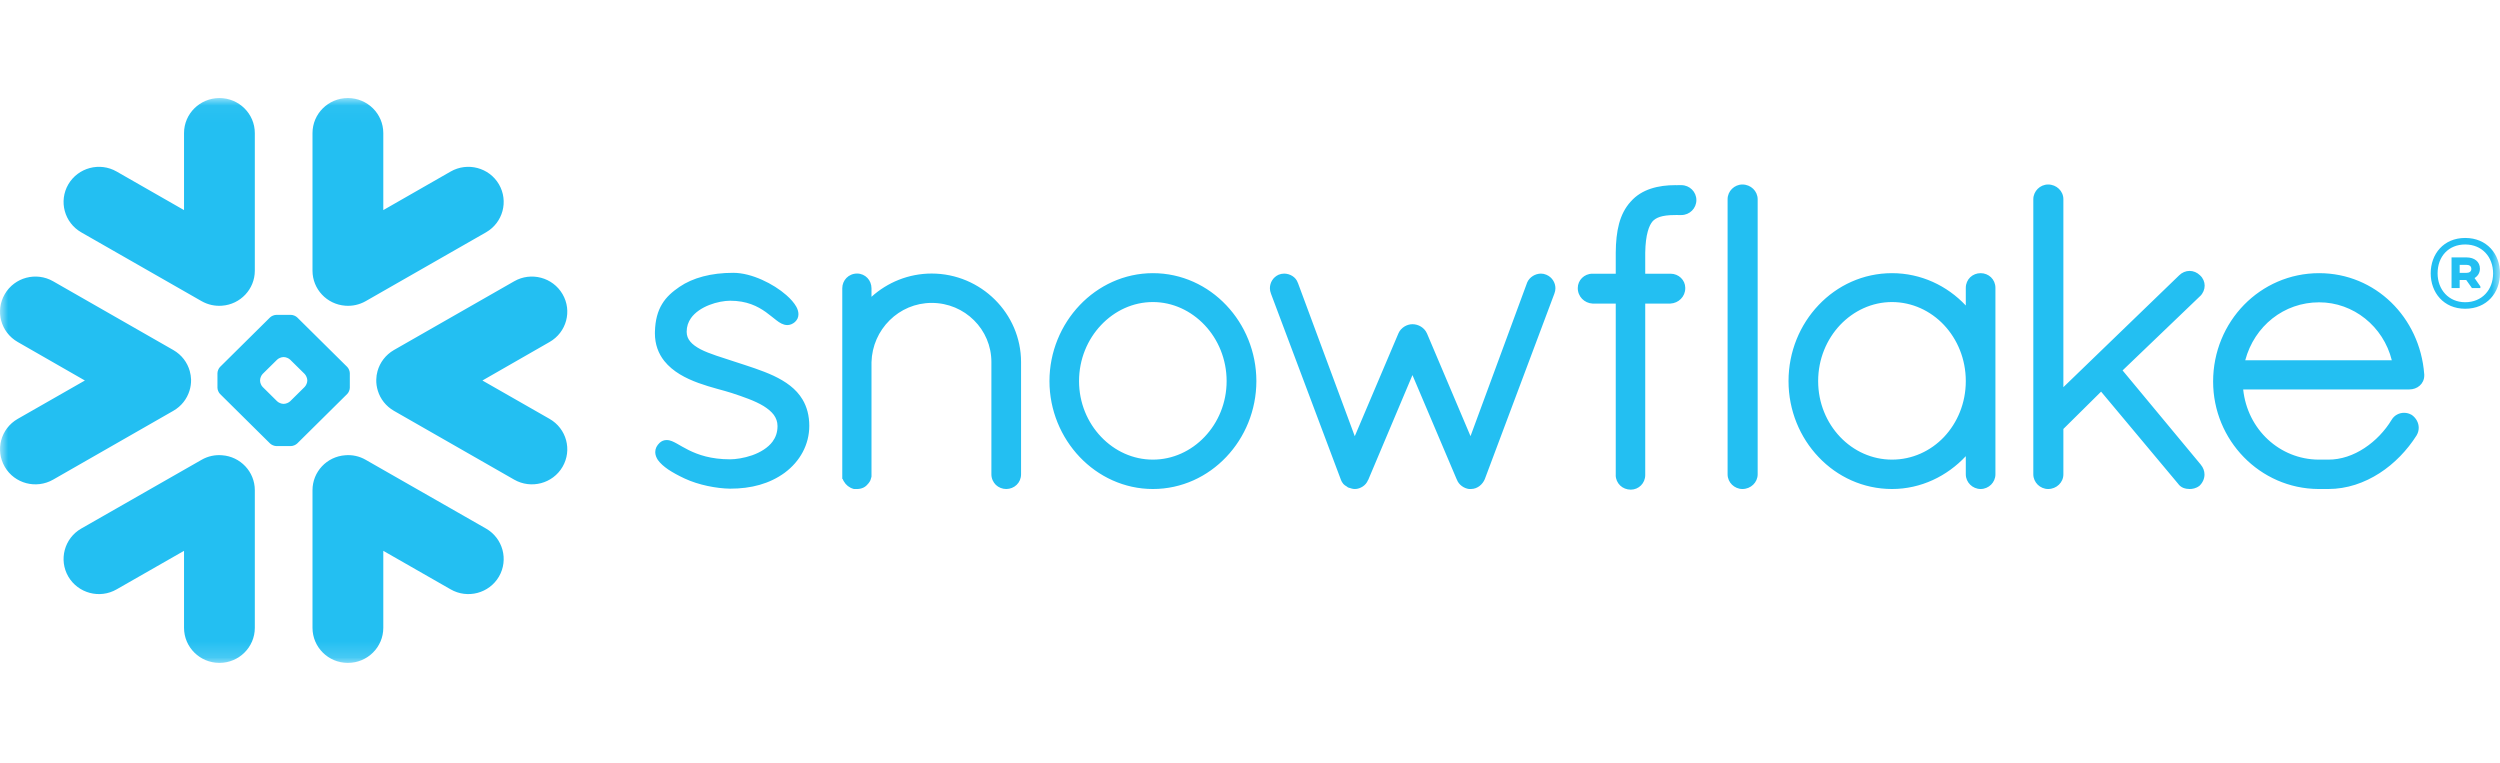 <svg width="154" height="47" viewBox="0 0 154 47" fill="none" xmlns="http://www.w3.org/2000/svg">
<g clip-path="url(#clip0_648_5466)">
<mask id="mask0_648_5466" style="mask-type:alpha" maskUnits="userSpaceOnUse" x="0" y="6" width="154" height="35">
<path d="M0 6.04H154V40.835H0V6.04Z" fill="white"/>
</mask>
<g mask="url(#mask0_648_5466)">
<path fill-rule="evenodd" clip-rule="evenodd" d="M95.262 16.928L95.257 16.925C95.257 16.925 95.255 16.923 95.252 16.923C95.147 16.878 95.033 16.854 94.923 16.854C94.744 16.856 94.573 16.908 94.424 17.001C94.271 17.096 94.143 17.236 94.069 17.41V17.415L90.584 26.867L87.898 20.531L87.894 20.528C87.818 20.351 87.683 20.215 87.529 20.119C87.374 20.024 87.196 19.971 87.007 19.971C86.825 19.971 86.654 20.028 86.504 20.12C86.356 20.216 86.222 20.351 86.147 20.528L86.145 20.531L83.454 26.871L79.95 17.423H79.947C79.886 17.24 79.762 17.098 79.614 17.004C79.463 16.908 79.287 16.856 79.106 16.854C78.99 16.854 78.873 16.878 78.762 16.923H78.757L78.753 16.928C78.426 17.078 78.227 17.402 78.226 17.755C78.226 17.865 78.248 17.976 78.291 18.085H78.29L82.6 29.553V29.558C82.633 29.643 82.681 29.728 82.751 29.811C82.801 29.87 82.875 29.92 82.951 29.962C82.966 29.975 82.988 29.994 83.021 30.015C83.057 30.037 83.104 30.053 83.151 30.061C83.227 30.086 83.329 30.123 83.466 30.123C83.641 30.123 83.802 30.061 83.947 29.968C84.083 29.878 84.204 29.744 84.271 29.57L84.282 29.562L87.007 23.105L89.736 29.535H89.739C89.802 29.707 89.913 29.841 90.041 29.936C90.176 30.037 90.328 30.1 90.489 30.123H90.603C90.712 30.123 90.818 30.102 90.907 30.068C91.001 30.032 91.076 29.985 91.139 29.938C91.285 29.827 91.398 29.675 91.468 29.506V29.503L95.75 18.085C95.792 17.976 95.814 17.867 95.814 17.756C95.813 17.406 95.605 17.073 95.262 16.928ZM75.56 23.475C75.56 22.128 75.039 20.908 74.209 20.028C73.374 19.145 72.244 18.606 71.016 18.606C69.788 18.606 68.655 19.145 67.823 20.028C66.99 20.908 66.469 22.128 66.469 23.475C66.469 24.82 66.99 26.029 67.823 26.904C68.655 27.782 69.788 28.313 71.016 28.313C72.244 28.313 73.378 27.782 74.209 26.904C75.039 26.029 75.56 24.82 75.56 23.475ZM75.537 18.8C76.689 20.011 77.39 21.673 77.393 23.475C77.39 25.277 76.689 26.937 75.537 28.149C74.393 29.358 72.795 30.123 71.019 30.123C69.256 30.123 67.656 29.358 66.508 28.149C65.358 26.937 64.647 25.277 64.647 23.475C64.647 21.673 65.358 20.011 66.508 18.8C67.656 17.591 69.256 16.827 71.019 16.827C72.795 16.827 74.393 17.591 75.537 18.8ZM57.391 16.85C55.962 16.85 54.658 17.402 53.684 18.283V17.756C53.682 17.514 53.592 17.288 53.433 17.122C53.278 16.959 53.049 16.85 52.798 16.85C52.538 16.85 52.304 16.954 52.141 17.121C51.98 17.286 51.884 17.514 51.884 17.756V29.491L51.922 29.529L51.923 29.534C51.933 29.573 51.958 29.616 51.984 29.657C52.108 29.874 52.312 30.039 52.565 30.112L52.601 30.123H52.798C52.929 30.123 53.062 30.096 53.187 30.037C53.292 29.988 53.389 29.907 53.468 29.805L53.471 29.806C53.48 29.797 53.483 29.784 53.494 29.775C53.498 29.773 53.502 29.769 53.505 29.765C53.554 29.703 53.595 29.639 53.62 29.58C53.646 29.509 53.663 29.443 53.676 29.392L53.684 29.358V22.312C53.711 21.304 54.129 20.393 54.8 19.73C55.467 19.068 56.381 18.659 57.391 18.659C58.418 18.659 59.335 19.068 59.999 19.73C60.666 20.39 61.07 21.3 61.07 22.302V29.222C61.07 29.474 61.179 29.708 61.344 29.869C61.513 30.029 61.743 30.123 61.983 30.123C62.227 30.123 62.456 30.029 62.623 29.869C62.794 29.708 62.897 29.474 62.897 29.222V22.302C62.897 19.316 60.435 16.854 57.391 16.85ZM147.335 22.192C146.816 20.105 144.967 18.619 142.858 18.623C140.695 18.623 138.872 20.078 138.307 22.192H147.335ZM149.334 23.047V23.136C149.334 23.387 149.222 23.612 149.05 23.76C148.88 23.909 148.658 23.987 148.419 23.989H138.18C138.441 26.466 140.435 28.294 142.817 28.313H143.422C144.21 28.316 144.977 28.046 145.653 27.6C146.329 27.157 146.914 26.539 147.325 25.859C147.41 25.714 147.532 25.603 147.664 25.535C147.8 25.462 147.945 25.429 148.091 25.429C148.253 25.429 148.414 25.47 148.555 25.555L148.564 25.559L148.576 25.567C148.832 25.754 148.993 26.039 148.993 26.351C148.993 26.51 148.951 26.672 148.863 26.818L148.861 26.824L148.858 26.827C148.285 27.729 147.505 28.551 146.579 29.147C145.651 29.744 144.575 30.123 143.422 30.123H142.808C141.011 30.111 139.386 29.358 138.216 28.156C137.048 26.957 136.328 25.31 136.328 23.5C136.328 21.66 137.053 19.989 138.231 18.78C139.409 17.573 141.045 16.827 142.858 16.827C144.588 16.827 146.142 17.508 147.293 18.624C148.444 19.74 149.197 21.29 149.331 23.034L149.334 23.047ZM107.332 11.365C107.083 11.365 106.854 11.469 106.69 11.632C106.525 11.793 106.42 12.022 106.42 12.269V29.222C106.42 29.469 106.525 29.696 106.69 29.857C106.854 30.017 107.083 30.123 107.332 30.123C107.85 30.123 108.269 29.719 108.272 29.222V12.269C108.269 11.77 107.85 11.365 107.332 11.365ZM47.662 23.151C46.925 22.807 46.089 22.553 45.255 22.279C44.488 22.022 43.709 21.803 43.154 21.516C42.875 21.367 42.657 21.211 42.516 21.036C42.372 20.86 42.302 20.682 42.298 20.438C42.3 20.105 42.397 19.837 42.562 19.599C42.812 19.244 43.23 18.967 43.688 18.788C44.14 18.609 44.63 18.525 44.98 18.525C46.015 18.526 46.67 18.868 47.172 19.221C47.42 19.4 47.63 19.581 47.828 19.73C47.93 19.808 48.025 19.878 48.135 19.931C48.239 19.982 48.362 20.024 48.496 20.024C48.581 20.024 48.667 20.008 48.744 19.975C48.827 19.942 48.898 19.895 48.967 19.837C49.033 19.775 49.091 19.7 49.131 19.617C49.168 19.531 49.184 19.443 49.184 19.356C49.184 19.195 49.133 19.045 49.058 18.903C48.92 18.655 48.708 18.417 48.438 18.179C48.036 17.825 47.506 17.488 46.935 17.233C46.362 16.979 45.749 16.806 45.164 16.806C43.809 16.806 42.678 17.11 41.856 17.67C41.428 17.963 41.051 18.284 40.785 18.727C40.514 19.171 40.363 19.718 40.344 20.43C40.342 20.462 40.342 20.494 40.342 20.525C40.34 21.217 40.564 21.787 40.917 22.233C41.453 22.905 42.248 23.308 43.028 23.593C43.807 23.877 44.585 24.047 45.077 24.21C45.768 24.439 46.504 24.686 47.039 25.014C47.306 25.181 47.522 25.361 47.669 25.559C47.811 25.762 47.892 25.972 47.895 26.238V26.257C47.893 26.642 47.779 26.943 47.591 27.201C47.306 27.586 46.833 27.868 46.331 28.046C45.83 28.221 45.309 28.294 44.974 28.294C43.793 28.294 43.002 28.012 42.428 27.729C42.141 27.586 41.908 27.445 41.697 27.326C41.593 27.269 41.495 27.217 41.391 27.175C41.291 27.134 41.184 27.107 41.062 27.107C40.988 27.107 40.908 27.12 40.834 27.149C40.758 27.181 40.69 27.225 40.632 27.279C40.553 27.355 40.483 27.441 40.434 27.539C40.387 27.637 40.363 27.741 40.363 27.849C40.363 28.026 40.43 28.188 40.525 28.334C40.674 28.545 40.893 28.735 41.167 28.924C41.449 29.111 41.785 29.295 42.173 29.476C43.032 29.878 44.135 30.089 44.972 30.102H44.974C46.277 30.102 47.401 29.805 48.348 29.114V29.112H48.349C49.276 28.421 49.852 27.393 49.852 26.233C49.852 25.596 49.702 25.055 49.438 24.613C49.041 23.942 48.394 23.5 47.662 23.151ZM121.093 23.475C121.093 22.116 120.575 20.897 119.748 20.018C118.921 19.142 117.787 18.609 116.547 18.606C115.316 18.606 114.186 19.142 113.352 20.018C112.523 20.897 111.998 22.116 111.998 23.475C111.998 24.833 112.523 26.043 113.352 26.915C114.182 27.788 115.316 28.313 116.547 28.313C117.79 28.313 118.924 27.788 119.751 26.918C120.575 26.043 121.093 24.834 121.093 23.475ZM122.644 17.078C122.813 17.24 122.918 17.474 122.918 17.727V29.222C122.918 29.469 122.811 29.696 122.65 29.857C122.485 30.017 122.258 30.123 122.007 30.123C121.756 30.123 121.525 30.017 121.363 29.857C121.199 29.696 121.093 29.469 121.093 29.222V28.1C119.944 29.33 118.331 30.123 116.547 30.123C114.77 30.123 113.172 29.367 112.026 28.156C110.877 26.95 110.173 25.289 110.173 23.475C110.173 21.661 110.877 19.999 112.026 18.792C113.172 17.582 114.77 16.827 116.547 16.827C118.33 16.827 119.944 17.597 121.093 18.82V17.727C121.093 17.474 121.198 17.24 121.366 17.078C121.535 16.919 121.763 16.827 122.007 16.827C122.248 16.827 122.478 16.919 122.644 17.078ZM135.527 18.244C135.709 18.066 135.807 17.829 135.807 17.594C135.807 17.363 135.709 17.132 135.526 16.965H135.527C135.526 16.959 135.521 16.959 135.521 16.959C135.52 16.955 135.517 16.954 135.517 16.954H135.515C135.339 16.782 135.112 16.688 134.879 16.688C134.644 16.688 134.414 16.785 134.238 16.959L127.104 23.85V12.269C127.104 11.77 126.682 11.365 126.164 11.365C125.915 11.365 125.686 11.469 125.523 11.632C125.361 11.793 125.252 12.022 125.252 12.269V29.222C125.252 29.469 125.361 29.696 125.523 29.857C125.686 30.017 125.915 30.123 126.164 30.123C126.682 30.123 127.104 29.719 127.104 29.222V26.424L129.427 24.125L134.162 29.787C134.252 29.917 134.373 30.007 134.493 30.054C134.63 30.105 134.762 30.123 134.881 30.123C135.044 30.123 135.275 30.089 135.477 29.931L135.488 29.924L135.5 29.912C135.69 29.726 135.797 29.48 135.797 29.229C135.797 29.017 135.718 28.801 135.572 28.629V28.626L130.751 22.818L135.523 18.244H135.527ZM103.568 11.405H103.364C103.338 11.405 103.311 11.408 103.283 11.409C103.258 11.408 103.232 11.405 103.205 11.405C102.679 11.405 102.169 11.464 101.691 11.622C101.221 11.777 100.787 12.033 100.451 12.421L100.45 12.42L100.448 12.421V12.422C100.101 12.806 99.872 13.263 99.733 13.783C99.593 14.306 99.536 14.895 99.53 15.564V16.86H98.089C97.588 16.863 97.191 17.26 97.191 17.739C97.188 17.998 97.289 18.236 97.454 18.407C97.62 18.576 97.847 18.687 98.1 18.7H99.53V29.244L99.528 29.269C99.528 29.516 99.633 29.744 99.802 29.907C99.969 30.068 100.204 30.163 100.46 30.163C100.945 30.161 101.344 29.768 101.346 29.269V18.7H102.895C103.145 18.687 103.376 18.583 103.54 18.415C103.709 18.248 103.812 18.013 103.812 17.759V17.724C103.807 17.25 103.406 16.86 102.905 16.86H101.346V15.57C101.355 14.999 101.415 14.572 101.502 14.261C101.585 13.948 101.7 13.751 101.803 13.63C101.903 13.522 102.035 13.432 102.248 13.36C102.463 13.291 102.76 13.247 103.162 13.247H103.209C103.233 13.247 103.258 13.242 103.281 13.242C103.309 13.242 103.335 13.247 103.364 13.247H103.482H103.568C104.083 13.247 104.497 12.835 104.497 12.326C104.497 11.817 104.083 11.405 103.568 11.405ZM11.671 24.073C11.745 23.843 11.775 23.605 11.77 23.37C11.761 23.2 11.739 23.03 11.69 22.86C11.543 22.331 11.196 21.86 10.676 21.562L3.272 17.326C2.227 16.73 0.895 17.084 0.295 18.118C-0.311 19.151 0.046 20.47 1.092 21.067L5.229 23.439L1.092 25.803C0.046 26.402 -0.309 27.721 0.295 28.758C0.895 29.79 2.227 30.142 3.272 29.546L10.676 25.307C11.175 25.022 11.514 24.575 11.671 24.073ZM13.68 28.044C13.254 28.007 12.812 28.096 12.414 28.326L5.005 32.559C3.963 33.157 3.607 34.483 4.208 35.517C4.813 36.549 6.144 36.904 7.185 36.304L11.336 33.931V38.673C11.336 39.867 12.311 40.835 13.518 40.835C14.719 40.835 15.697 39.867 15.697 38.673V30.196C15.697 29.058 14.807 28.123 13.68 28.044ZM21.267 18.831C21.691 18.866 22.132 18.776 22.53 18.549L29.938 14.312C30.981 13.714 31.336 12.393 30.736 11.356C30.134 10.324 28.802 9.97 27.759 10.567L23.611 12.942V8.199C23.611 7.008 22.636 6.04 21.429 6.04C20.222 6.04 19.25 7.008 19.25 8.199V16.676C19.25 17.812 20.137 18.749 21.267 18.831ZM5.005 14.312L12.414 18.549C12.812 18.776 13.254 18.866 13.68 18.831C14.807 18.749 15.697 17.812 15.697 16.676V8.199C15.697 7.008 14.719 6.04 13.518 6.04C12.311 6.04 11.336 7.008 11.336 8.199V12.942L7.185 10.567C6.144 9.97 4.813 10.324 4.208 11.356C3.607 12.393 3.963 13.714 5.005 14.312ZM18.929 23.421C18.929 23.298 18.854 23.126 18.766 23.035L17.874 22.156C17.786 22.069 17.613 21.997 17.489 21.997H17.454C17.33 21.997 17.157 22.069 17.07 22.156L16.179 23.035C16.089 23.126 16.021 23.298 16.021 23.421V23.456C16.021 23.577 16.089 23.747 16.179 23.836L17.07 24.718C17.158 24.805 17.33 24.877 17.454 24.877H17.489C17.613 24.877 17.786 24.805 17.874 24.718L18.766 23.836C18.854 23.747 18.929 23.577 18.929 23.456V23.421ZM21.39 24.267L18.311 27.315C18.223 27.404 18.052 27.478 17.924 27.478H17.701H17.246H17.019C16.894 27.478 16.721 27.404 16.632 27.315L13.554 24.267C13.466 24.181 13.395 24.009 13.395 23.887V23.661V23.211V22.988C13.395 22.864 13.466 22.691 13.554 22.604L16.632 19.556C16.721 19.466 16.894 19.396 17.019 19.396H17.246H17.701H17.924C18.05 19.396 18.223 19.466 18.311 19.556L21.39 22.604C21.478 22.691 21.549 22.864 21.549 22.988V23.211V23.661V23.887C21.549 24.009 21.478 24.181 21.39 24.267ZM29.938 32.559L22.53 28.326C22.132 28.096 21.691 28.007 21.267 28.044C20.137 28.123 19.25 29.058 19.25 30.196V38.673C19.25 39.867 20.222 40.835 21.429 40.835C22.636 40.835 23.611 39.867 23.611 38.673V33.931L27.759 36.304C28.802 36.904 30.134 36.549 30.736 35.517C31.336 34.483 30.981 33.157 29.938 32.559ZM33.854 21.067L29.717 23.439L33.854 25.803C34.899 26.402 35.256 27.721 34.652 28.758C34.049 29.79 32.716 30.142 31.675 29.546L24.266 25.307C23.772 25.022 23.429 24.575 23.276 24.073C23.204 23.843 23.17 23.605 23.179 23.37C23.183 23.2 23.208 23.03 23.255 22.86C23.404 22.331 23.751 21.86 24.266 21.562L31.675 17.326C32.716 16.73 34.049 17.084 34.652 18.118C35.256 19.151 34.899 20.47 33.854 21.067ZM154 16.839C154 18.027 153.197 19.019 151.856 19.019C150.525 19.019 149.731 18.018 149.731 16.839C149.731 15.65 150.525 14.658 151.856 14.658C153.197 14.658 154 15.65 154 16.839ZM153.575 16.839C153.575 15.828 152.895 15.06 151.856 15.06C150.836 15.06 150.156 15.79 150.156 16.839C150.156 17.84 150.836 18.617 151.856 18.617C152.895 18.617 153.575 17.849 153.575 16.839ZM151.015 15.856H151.932C152.432 15.856 152.763 16.127 152.763 16.548C152.763 16.81 152.631 17.007 152.432 17.128L152.791 17.643V17.746H152.272L151.922 17.25H151.516V17.746H151.015V15.856ZM151.922 16.314H151.516V16.81H151.922C152.111 16.81 152.234 16.726 152.234 16.567C152.234 16.398 152.121 16.314 151.922 16.314Z" fill="#23BFF2"/>
</g>
</g>
<defs>
<clipPath id="clip0_648_5466">
<rect width="154" height="46" fill="white" transform="translate(0 0.438)"/>
</clipPath>
</defs>
</svg>
